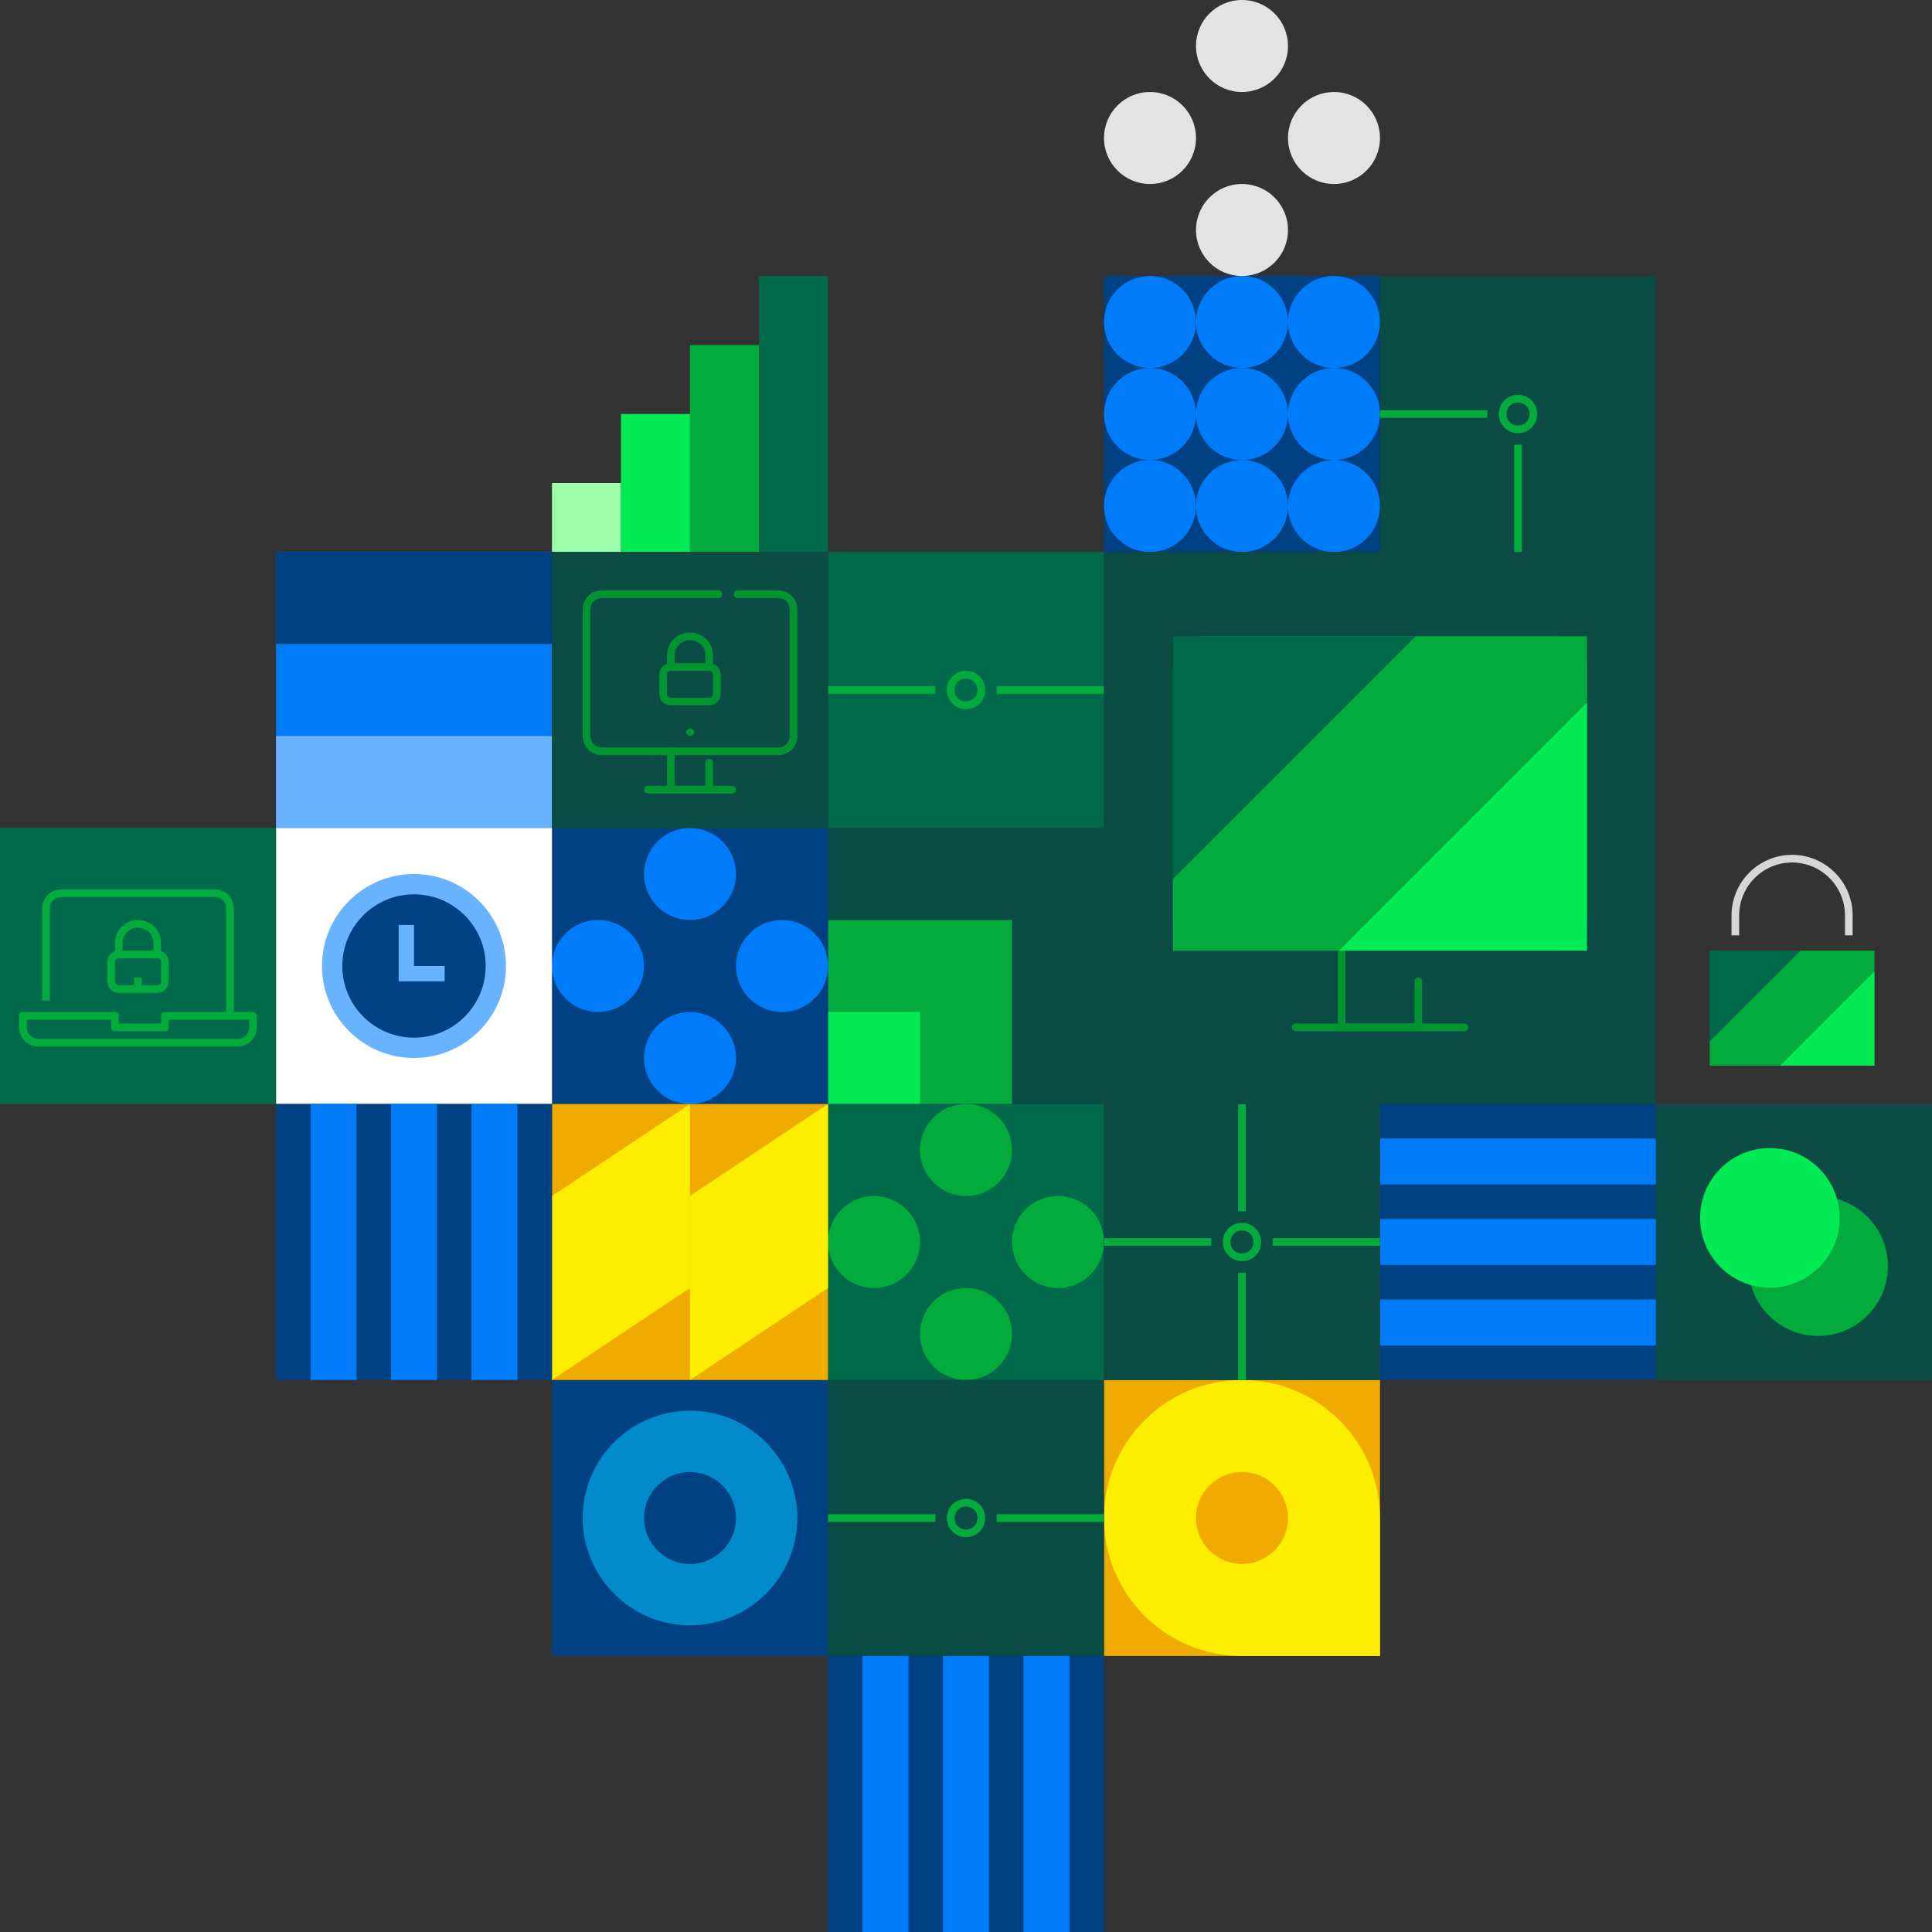 <svg width="520" height="520" viewBox="0 0 520 520" fill="none" xmlns="http://www.w3.org/2000/svg">
    <rect x="0" y="0" width="520" height="520" fill="#333333" stroke="none"/>
    <g clip-path="url(#clip0)">
        <path d="M297.144 297.143L297.144 222.857L222.858 222.857L222.858 297.143L297.144 297.143Z" fill="#0B4C44"/>
        <path d="M272.381 297.143L272.381 247.619L222.857 247.619L222.857 297.143L272.381 297.143Z" fill="#02AB3C"/>
        <path d="M247.619 297.143L247.619 272.381L222.857 272.381L222.857 297.143L247.619 297.143Z" fill="#02EB54"/>
        <path d="M167.144 130H148.572V148.571H167.144V130Z" fill="#9EFFAB"/>
        <path d="M167.145 111.428V130V148.571H185.716V130V111.428H167.145Z" fill="#02EB54"/>
        <path d="M185.715 92.857V111.429V130V148.571H204.286V130V111.429V92.857H185.715Z" fill="#02AB3C"/>
        <path d="M204.286 74.286V92.857V111.429V130V148.571H222.858V130V111.429V92.857V74.286H204.286Z" fill="#006A4B"/>
        <path d="M148.571 148.572H74.285V222.857H148.571V148.572Z" fill="#007BF9"/>
        <path d="M148.571 148.572H74.285V173.333H148.571V148.572Z" fill="#004184"/>
        <path d="M148.571 198.095H74.285V222.857H148.571V198.095Z" fill="#68B3FF"/>
        <path d="M222.858 371.429H148.572V445.714H222.858V371.429Z" fill="#004184"/>
        <path d="M185.715 437.46C169.826 437.46 156.826 424.46 156.826 408.572C156.826 392.683 169.826 379.683 185.715 379.683C201.604 379.683 214.604 392.683 214.604 408.572C214.604 424.46 201.604 437.46 185.715 437.46ZM185.715 396.191C178.906 396.191 173.334 401.762 173.334 408.572C173.334 415.381 178.906 420.952 185.715 420.952C192.525 420.952 198.096 415.381 198.096 408.572C198.096 401.762 192.525 396.191 185.715 396.191Z" fill="#028BCB"/>
        <path d="M445.714 297.143H371.429V371.429H445.714V297.143Z" fill="#004184"/>
        <path d="M445.714 306.428H371.429V318.809H445.714V306.428Z" fill="#007BF9"/>
        <path d="M445.714 328.095H371.429V340.476H445.714V328.095Z" fill="#007BF9"/>
        <path d="M445.714 349.762H371.429V362.143H445.714V349.762Z" fill="#007BF9"/>
        <path d="M297.143 148.571H371.429V74.286L297.143 74.286V148.571Z" fill="#004184"/>
        <path d="M309.524 99.047C316.361 99.047 321.905 93.504 321.905 86.667C321.905 79.829 316.361 74.286 309.524 74.286C302.686 74.286 297.143 79.829 297.143 86.667C297.143 93.504 302.686 99.047 309.524 99.047Z" fill="#007BF9"/>
        <path d="M334.285 99.047C341.123 99.047 346.666 93.504 346.666 86.667C346.666 79.829 341.123 74.286 334.285 74.286C327.447 74.286 321.904 79.829 321.904 86.667C321.904 93.504 327.447 99.047 334.285 99.047Z" fill="#007BF9"/>
        <path d="M359.047 99.047C365.885 99.047 371.428 93.504 371.428 86.667C371.428 79.829 365.885 74.286 359.047 74.286C352.209 74.286 346.666 79.829 346.666 86.667C346.666 93.504 352.209 99.047 359.047 99.047Z" fill="#007BF9"/>
        <path d="M309.524 123.81C316.361 123.81 321.905 118.266 321.905 111.429C321.905 104.591 316.361 99.048 309.524 99.048C302.686 99.048 297.143 104.591 297.143 111.429C297.143 118.266 302.686 123.81 309.524 123.81Z" fill="#007BF9"/>
        <path d="M334.285 123.81C341.123 123.81 346.666 118.266 346.666 111.429C346.666 104.591 341.123 99.048 334.285 99.048C327.447 99.048 321.904 104.591 321.904 111.429C321.904 118.266 327.447 123.81 334.285 123.81Z" fill="#007BF9"/>
        <path d="M359.047 123.81C365.885 123.81 371.428 118.266 371.428 111.429C371.428 104.591 365.885 99.048 359.047 99.048C352.209 99.048 346.666 104.591 346.666 111.429C346.666 118.266 352.209 123.81 359.047 123.81Z" fill="#007BF9"/>
        <path d="M309.524 148.571C316.361 148.571 321.905 143.028 321.905 136.191C321.905 129.353 316.361 123.81 309.524 123.81C302.686 123.81 297.143 129.353 297.143 136.191C297.143 143.028 302.686 148.571 309.524 148.571Z" fill="#007BF9"/>
        <path d="M334.285 148.571C341.123 148.571 346.666 143.028 346.666 136.191C346.666 129.353 341.123 123.81 334.285 123.81C327.447 123.81 321.904 129.353 321.904 136.191C321.904 143.028 327.447 148.571 334.285 148.571Z" fill="#007BF9"/>
        <path d="M359.047 148.571C365.885 148.571 371.428 143.028 371.428 136.191C371.428 129.353 365.885 123.81 359.047 123.81C352.209 123.81 346.666 129.353 346.666 136.191C346.666 143.028 352.209 148.571 359.047 148.571Z" fill="#007BF9"/>
        <path d="M148.573 297.143H222.858V222.857H148.573V297.143Z" fill="#004184"/>
        <path d="M185.715 247.619C192.553 247.619 198.096 242.076 198.096 235.238C198.096 228.4 192.553 222.857 185.715 222.857C178.877 222.857 173.334 228.4 173.334 235.238C173.334 242.076 178.877 247.619 185.715 247.619Z" fill="#007BF9"/>
        <path d="M160.953 272.381C167.791 272.381 173.334 266.838 173.334 260C173.334 253.162 167.791 247.619 160.953 247.619C154.115 247.619 148.572 253.162 148.572 260C148.572 266.838 154.115 272.381 160.953 272.381Z" fill="#007BF9"/>
        <path d="M210.477 272.381C217.314 272.381 222.858 266.838 222.858 260C222.858 253.162 217.314 247.619 210.477 247.619C203.639 247.619 198.096 253.162 198.096 260C198.096 266.838 203.639 272.381 210.477 272.381Z" fill="#007BF9"/>
        <path d="M185.715 297.143C192.553 297.143 198.096 291.6 198.096 284.762C198.096 277.924 192.553 272.381 185.715 272.381C178.877 272.381 173.334 277.924 173.334 284.762C173.334 291.6 178.877 297.143 185.715 297.143Z" fill="#007BF9"/>
        <path d="M334.285 24.762C341.123 24.762 346.666 19.219 346.666 12.381C346.666 5.543 341.123 0 334.285 0C327.447 0 321.904 5.543 321.904 12.381C321.904 19.219 327.447 24.762 334.285 24.762Z" fill="#E3E3E3"/>
        <path d="M309.524 49.524C316.361 49.524 321.905 43.981 321.905 37.143C321.905 30.305 316.361 24.762 309.524 24.762C302.686 24.762 297.143 30.305 297.143 37.143C297.143 43.981 302.686 49.524 309.524 49.524Z" fill="#E3E3E3"/>
        <path d="M359.047 49.524C365.885 49.524 371.428 43.981 371.428 37.143C371.428 30.305 365.885 24.762 359.047 24.762C352.209 24.762 346.666 30.305 346.666 37.143C346.666 43.981 352.209 49.524 359.047 49.524Z" fill="#E3E3E3"/>
        <path d="M334.285 74.286C341.123 74.286 346.666 68.743 346.666 61.905C346.666 55.067 341.123 49.524 334.285 49.524C327.447 49.524 321.904 55.067 321.904 61.905C321.904 68.743 327.447 74.286 334.285 74.286Z" fill="#E3E3E3"/>
        <path d="M222.858 371.428H297.144V297.143H222.858V371.428Z" fill="#006A4B"/>
        <path d="M260 321.905C266.838 321.905 272.381 316.362 272.381 309.524C272.381 302.686 266.838 297.143 260 297.143C253.162 297.143 247.619 302.686 247.619 309.524C247.619 316.362 253.162 321.905 260 321.905Z" fill="#02AB3C"/>
        <path d="M235.238 346.667C242.076 346.667 247.619 341.124 247.619 334.286C247.619 327.448 242.076 321.905 235.238 321.905C228.401 321.905 222.857 327.448 222.857 334.286C222.857 341.124 228.401 346.667 235.238 346.667Z" fill="#02AB3C"/>
        <path d="M284.762 346.667C291.6 346.667 297.143 341.124 297.143 334.286C297.143 327.448 291.6 321.905 284.762 321.905C277.924 321.905 272.381 327.448 272.381 334.286C272.381 341.124 277.924 346.667 284.762 346.667Z" fill="#02AB3C"/>
        <path d="M260 371.428C266.838 371.428 272.381 365.885 272.381 359.047C272.381 352.21 266.838 346.667 260 346.667C253.162 346.667 247.619 352.21 247.619 359.047C247.619 365.885 253.162 371.428 260 371.428Z" fill="#02AB3C"/>
        <path d="M371.428 371.429H297.143V445.714H371.428V371.429Z" fill="#F0AB00"/>
        <path d="M371.428 445.714H334.285C313.754 445.714 297.143 429.103 297.143 408.572C297.143 388.04 313.754 371.429 334.285 371.429C354.817 371.429 371.428 388.04 371.428 408.572V445.714Z" fill="#FDED01"/>
        <path d="M334.285 420.953C341.123 420.953 346.666 415.409 346.666 408.572C346.666 401.734 341.123 396.191 334.285 396.191C327.447 396.191 321.904 401.734 321.904 408.572C321.904 415.409 327.447 420.953 334.285 420.953Z" fill="#F0AB00"/>
        <path d="M222.858 371.429L222.858 297.143L148.573 297.143L148.573 371.429L222.858 371.429Z" fill="#F0AB00"/>
        <path d="M185.715 346.667V297.143L148.572 321.905V371.429L185.715 346.667Z" fill="#FDED01"/>
        <path d="M222.858 346.667V297.143L185.715 321.905V371.429L222.858 346.667Z" fill="#FDED01"/>
        <path d="M460.158 280.325L477.698 271.349L484.611 255.873H460.158V280.325Z" fill="#006A4B"/>
        <path d="M479.143 286.825H504.524V261.444L489.047 270.317L479.143 286.825Z" fill="#02EB54"/>
        <path d="M504.523 261.444V255.873H484.611L460.158 280.325V286.825H479.142L504.523 261.444Z" fill="#02AB3C"/>
        <path d="M498.642 251.746H496.579V246.381C496.579 238.54 490.182 232.143 482.341 232.143C474.499 232.143 468.103 238.54 468.103 246.381V251.746H466.039V246.381C466.039 237.405 473.364 230.079 482.341 230.079C491.317 230.079 498.642 237.405 498.642 246.381V251.746Z" fill="#D6D6D6"/>
        <path d="M74.285 222.857L74.285 297.143L148.571 297.143L148.571 222.857L74.285 222.857Z" fill="white"/>
        <path d="M111.428 284.762C125.104 284.762 136.19 273.676 136.19 260C136.19 246.324 125.104 235.238 111.428 235.238C97.752 235.238 86.666 246.324 86.666 260C86.666 273.676 97.752 284.762 111.428 284.762Z" fill="#68B3FF"/>
        <path d="M111.428 279.294C122.084 279.294 130.722 270.656 130.722 260C130.722 249.344 122.084 240.706 111.428 240.706C100.773 240.706 92.135 249.344 92.135 260C92.135 270.656 100.773 279.294 111.428 279.294Z" fill="#004184"/>
        <path d="M107.301 248.96V264.127H119.682V260H111.428V248.96H107.301Z" fill="#68B3FF"/>
        <path d="M371.428 297.143H297.143V371.429H371.428V297.143Z" fill="#0B4C44"/>
        <path d="M371.428 333.254H342.539V335.317H371.428V333.254Z" fill="#02AB3C"/>
        <path d="M326.031 333.254H297.143V335.317H326.031V333.254Z" fill="#02AB3C"/>
        <path d="M334.286 339.444C331.397 339.444 329.127 337.175 329.127 334.286C329.127 331.397 331.397 329.127 334.286 329.127C337.175 329.127 339.444 331.397 339.444 334.286C339.444 337.175 337.175 339.444 334.286 339.444ZM334.286 331.19C332.532 331.19 331.19 332.532 331.19 334.286C331.19 336.04 332.532 337.381 334.286 337.381C336.04 337.381 337.381 336.04 337.381 334.286C337.381 332.532 336.04 331.19 334.286 331.19Z" fill="#02AB3C"/>
        <path d="M335.317 297.143H333.254V326.032H335.317V297.143Z" fill="#02AB3C"/>
        <path d="M335.317 342.54H333.254V371.428H335.317V342.54Z" fill="#02AB3C"/>
        <path d="M297.144 222.857L297.144 148.572L222.858 148.572L222.858 222.857L297.144 222.857Z" fill="#006A4B"/>
        <path d="M260.001 190.873C257.112 190.873 254.842 188.603 254.842 185.714C254.842 182.826 257.112 180.556 260.001 180.556C262.889 180.556 265.159 182.826 265.159 185.714C265.159 188.603 262.889 190.873 260.001 190.873ZM260.001 182.619C258.247 182.619 256.905 183.96 256.905 185.714C256.905 187.468 258.247 188.81 260.001 188.81C261.755 188.81 263.096 187.468 263.096 185.714C263.096 183.96 261.755 182.619 260.001 182.619Z" fill="#02AB3C"/>
        <path d="M297.143 184.683H268.254V186.746H297.143V184.683Z" fill="#02AB3C"/>
        <path d="M251.746 184.683H222.857V186.746H251.746V184.683Z" fill="#02AB3C"/>
        <path d="M297.144 445.714L297.144 371.429L222.858 371.429L222.858 445.714L297.144 445.714Z" fill="#0B4C44"/>
        <path d="M260.001 413.73C257.112 413.73 254.842 411.46 254.842 408.572C254.842 405.683 257.112 403.413 260.001 403.413C262.889 403.413 265.159 405.683 265.159 408.572C265.159 411.46 262.889 413.73 260.001 413.73ZM260.001 405.476C258.247 405.476 256.905 406.818 256.905 408.572C256.905 410.326 258.247 411.667 260.001 411.667C261.755 411.667 263.096 410.326 263.096 408.572C263.096 406.818 261.755 405.476 260.001 405.476Z" fill="#02AB3C"/>
        <path d="M297.143 407.54H268.254V409.603H297.143V407.54Z" fill="#02AB3C"/>
        <path d="M251.746 407.54H222.857V409.603H251.746V407.54Z" fill="#02AB3C"/>
        <path d="M445.714 74.286H371.429V148.571H445.714V74.286Z" fill="#0B4C44"/>
        <path d="M400.318 110.397H371.429V112.46H400.318V110.397Z" fill="#02AB3C"/>
        <path d="M408.572 116.587C405.683 116.587 403.413 114.317 403.413 111.429C403.413 108.54 405.683 106.27 408.572 106.27C411.461 106.27 413.731 108.54 413.731 111.429C413.731 114.317 411.461 116.587 408.572 116.587ZM408.572 108.333C406.818 108.333 405.477 109.675 405.477 111.429C405.477 113.182 406.818 114.524 408.572 114.524C410.326 114.524 411.667 113.182 411.667 111.429C411.667 109.675 410.326 108.333 408.572 108.333Z" fill="#02AB3C"/>
        <path d="M409.604 119.682H407.54V148.571H409.604V119.682Z" fill="#02AB3C"/>
        <path d="M74.286 222.857H0V297.143H74.286V222.857Z" fill="#006A4B"/>
        <path d="M62.937 273.413H60.873V244.524C60.873 242.77 59.532 241.429 57.778 241.429H16.508C14.754 241.429 13.413 242.77 13.413 244.524V269.286H11.35V244.524C11.35 241.635 13.62 239.365 16.508 239.365H57.778C60.667 239.365 62.937 241.635 62.937 244.524V273.413Z" fill="#02AB3C"/>
        <path d="M63.968 281.667H10.317C7.428 281.667 5.158 279.397 5.158 276.508V273.413C5.158 272.794 5.571 272.381 6.19 272.381H30.952C31.571 272.381 31.984 272.794 31.984 273.413V275.476H43.333V273.413C43.333 272.794 43.745 272.381 44.365 272.381H68.095C68.714 272.381 69.126 272.794 69.126 273.413V276.508C69.126 279.397 66.857 281.667 63.968 281.667ZM7.222 274.445V276.508C7.222 278.262 8.563 279.603 10.317 279.603H63.968C65.722 279.603 67.063 278.262 67.063 276.508V274.445H45.396V276.508C45.396 277.127 44.984 277.54 44.365 277.54H30.952C30.333 277.54 29.92 277.127 29.92 276.508V274.445H7.222Z" fill="#02AB3C"/>
        <path d="M43.334 256.905H41.271V253.706C41.271 251.437 39.413 249.683 37.144 249.683C34.874 249.683 33.017 251.54 33.017 253.706V256.905H30.953V253.706C30.953 250.302 33.739 247.619 37.144 247.619C40.548 247.619 43.334 250.405 43.334 253.706V256.905Z" fill="#02AB3C"/>
        <path d="M42.301 267.222H31.984C30.23 267.222 28.889 265.881 28.889 264.127V258.968C28.889 257.214 30.23 255.873 31.984 255.873H42.301C44.055 255.873 45.397 257.214 45.397 258.968V264.127C45.397 265.881 44.055 267.222 42.301 267.222ZM31.984 257.937C31.365 257.937 30.952 258.349 30.952 258.968V264.127C30.952 264.746 31.365 265.159 31.984 265.159H42.301C42.92 265.159 43.333 264.746 43.333 264.127V258.968C43.333 258.349 42.92 257.937 42.301 257.937H31.984Z" fill="#02AB3C"/>
        <path d="M38.175 263.095H36.111V266.19H38.175V263.095Z" fill="#02AB3C"/>
        <path d="M297.142 297.143H445.714V148.572L297.142 148.572V297.143Z" fill="#0B4C44"/>
        <path d="M418.888 255.873H323.968C319.428 255.873 315.714 252.159 315.714 247.619V179.524C315.714 174.984 319.428 171.27 323.968 171.27H418.888C423.428 171.27 427.142 174.984 427.142 179.524V247.619C427.142 252.159 423.428 255.873 418.888 255.873Z" fill="#019431"/>
        <path d="M371.429 247.619C370.913 247.619 370.397 247.413 369.984 247C369.572 246.588 369.365 246.072 369.365 245.556C369.365 245.453 369.365 245.246 369.365 245.143C369.365 245.04 369.468 244.937 369.468 244.73C369.572 244.627 369.572 244.524 369.675 244.421C369.778 244.318 369.778 244.215 369.881 244.111C369.984 244.008 370.087 243.905 370.191 243.905C370.294 243.802 370.397 243.802 370.5 243.699C370.603 243.699 370.707 243.595 370.913 243.595C371.222 243.595 371.429 243.595 371.738 243.595C371.841 243.595 371.945 243.699 372.151 243.699C372.254 243.802 372.357 243.802 372.46 243.905C372.564 244.008 372.667 244.111 372.77 244.111C372.873 244.215 372.976 244.318 372.976 244.421C373.08 244.524 373.08 244.627 373.183 244.73C373.183 244.834 373.286 244.937 373.286 245.143C373.286 245.246 373.286 245.453 373.286 245.556C373.286 246.072 373.08 246.588 372.667 247C372.46 247.413 371.945 247.619 371.429 247.619Z" fill="#019431"/>
        <path d="M381.746 277.54H361.111C360.492 277.54 360.079 277.127 360.079 276.508V255.873C360.079 255.254 360.492 254.841 361.111 254.841C361.73 254.841 362.143 255.254 362.143 255.873V275.476H380.714V264.127C380.714 263.508 381.127 263.095 381.746 263.095C382.365 263.095 382.778 263.508 382.778 264.127V276.508C382.778 277.127 382.365 277.54 381.746 277.54Z" fill="#019431"/>
        <path d="M394.127 277.54H348.73C348.111 277.54 347.698 277.127 347.698 276.508C347.698 275.889 348.111 275.476 348.73 275.476H394.127C394.746 275.476 395.159 275.889 395.159 276.508C395.159 277.127 394.746 277.54 394.127 277.54Z" fill="#019431"/>
        <path d="M427.142 189.119V171.27H381.023L344.603 196.032L315.714 236.58V255.873H360.388L398.254 222.857L427.142 189.119Z" fill="#02AB3C"/>
        <path d="M381.023 171.27H315.714V236.58L381.023 171.27Z" fill="#006A4B"/>
        <path d="M427.143 189.119L360.389 255.873H427.143V189.119Z" fill="#02EB54"/>
        <path d="M222.858 148.572H148.572V222.857H222.858V148.572Z" fill="#0B4C44"/>
        <path d="M209.445 203.254H161.985C159.096 203.254 156.826 200.984 156.826 198.095V164.048C156.826 161.159 159.096 158.889 161.985 158.889H193.35C193.969 158.889 194.382 159.302 194.382 159.921C194.382 160.54 193.969 160.952 193.35 160.952H161.985C160.231 160.952 158.89 162.294 158.89 164.048V198.095C158.89 199.849 160.231 201.191 161.985 201.191H209.445C211.199 201.191 212.54 199.849 212.54 198.095V164.048C212.54 162.294 211.199 160.952 209.445 160.952H198.509C197.89 160.952 197.477 160.54 197.477 159.921C197.477 159.302 197.89 158.889 198.509 158.889H209.445C212.334 158.889 214.604 161.159 214.604 164.048V198.095C214.604 200.984 212.334 203.254 209.445 203.254Z" fill="#019431"/>
        <path d="M185.715 198.095C185.612 198.095 185.406 198.095 185.303 197.992C185.199 197.889 185.096 197.889 184.993 197.786C184.89 197.683 184.787 197.579 184.787 197.476C184.684 197.373 184.684 197.27 184.684 197.063C184.684 196.857 184.684 196.754 184.787 196.651C184.787 196.548 184.89 196.444 184.993 196.341L185.096 196.238C185.199 196.238 185.199 196.135 185.303 196.135C185.406 196.135 185.406 196.135 185.509 196.032C185.612 196.032 185.819 196.032 185.922 196.032C186.025 196.032 186.025 196.032 186.128 196.135C186.231 196.135 186.231 196.135 186.334 196.238C186.438 196.238 186.438 196.341 186.541 196.341C186.644 196.444 186.747 196.548 186.747 196.651C186.747 196.754 186.85 196.857 186.85 197.063C186.85 197.373 186.747 197.579 186.541 197.786C186.231 197.992 186.025 198.095 185.715 198.095Z" fill="#019431"/>
        <path d="M190.875 213.572H180.557C179.938 213.572 179.525 213.159 179.525 212.54V202.222C179.525 201.603 179.938 201.191 180.557 201.191C181.176 201.191 181.589 201.603 181.589 202.222V211.508H189.843V205.318C189.843 204.699 190.256 204.286 190.875 204.286C191.494 204.286 191.906 204.699 191.906 205.318V212.54C191.906 213.159 191.494 213.572 190.875 213.572Z" fill="#019431"/>
        <path d="M197.064 213.572H174.366C173.747 213.572 173.334 213.159 173.334 212.54C173.334 211.921 173.747 211.508 174.366 211.508H197.064C197.683 211.508 198.096 211.921 198.096 212.54C198.096 213.159 197.683 213.572 197.064 213.572Z" fill="#019431"/>
        <path d="M191.906 179.524H189.843V176.326C189.843 174.056 187.986 172.302 185.716 172.302C183.446 172.302 181.589 174.159 181.589 176.326V179.524H179.525V176.326C179.525 172.921 182.311 170.238 185.716 170.238C189.121 170.238 191.906 173.024 191.906 176.326V179.524Z" fill="#019431"/>
        <path d="M190.874 189.841H180.556C178.802 189.841 177.461 188.5 177.461 186.746V181.587C177.461 179.833 178.802 178.492 180.556 178.492H190.874C192.628 178.492 193.969 179.833 193.969 181.587V186.746C193.969 188.5 192.628 189.841 190.874 189.841ZM180.556 180.556C179.937 180.556 179.524 180.968 179.524 181.587V186.746C179.524 187.365 179.937 187.778 180.556 187.778H190.874C191.493 187.778 191.905 187.365 191.905 186.746V181.587C191.905 180.968 191.493 180.556 190.874 180.556H180.556Z" fill="#019431"/>
        <path d="M148.57 371.429L148.57 297.143L74.285 297.143L74.285 371.429L148.57 371.429Z" fill="#004184"/>
        <path d="M139.285 297.143H126.904V371.429H139.285V297.143Z" fill="#007BF9"/>
        <path d="M117.617 297.143H105.236V371.429H117.617V297.143Z" fill="#007BF9"/>
        <path d="M95.951 297.143H83.57V371.429H95.951V297.143Z" fill="#007BF9"/>
        <path d="M297.144 520L297.144 445.714L222.858 445.714L222.858 520L297.144 520Z" fill="#004184"/>
        <path d="M287.858 445.714H275.477V520H287.858V445.714Z" fill="#007BF9"/>
        <path d="M266.192 445.714H253.811V520H266.192V445.714Z" fill="#007BF9"/>
        <path d="M244.525 445.714H232.144V520H244.525V445.714Z" fill="#007BF9"/>
        <path d="M520 297.143H445.714V371.429H520V297.143Z" fill="#0B4C44"/>
        <path d="M489.357 359.563C499.728 359.563 508.135 351.156 508.135 340.786C508.135 330.415 499.728 322.008 489.357 322.008C478.986 322.008 470.579 330.415 470.579 340.786C470.579 351.156 478.986 359.563 489.357 359.563Z" fill="#02AB3C"/>
        <path d="M476.357 346.563C486.728 346.563 495.135 338.156 495.135 327.786C495.135 317.415 486.728 309.008 476.357 309.008C465.986 309.008 457.579 317.415 457.579 327.786C457.579 338.156 465.986 346.563 476.357 346.563Z" fill="#02EB54"/>
    </g>
    <defs>
        <clipPath id="clip0">
            <rect width="520" height="520" fill="white"/>
        </clipPath>
    </defs>
</svg>
